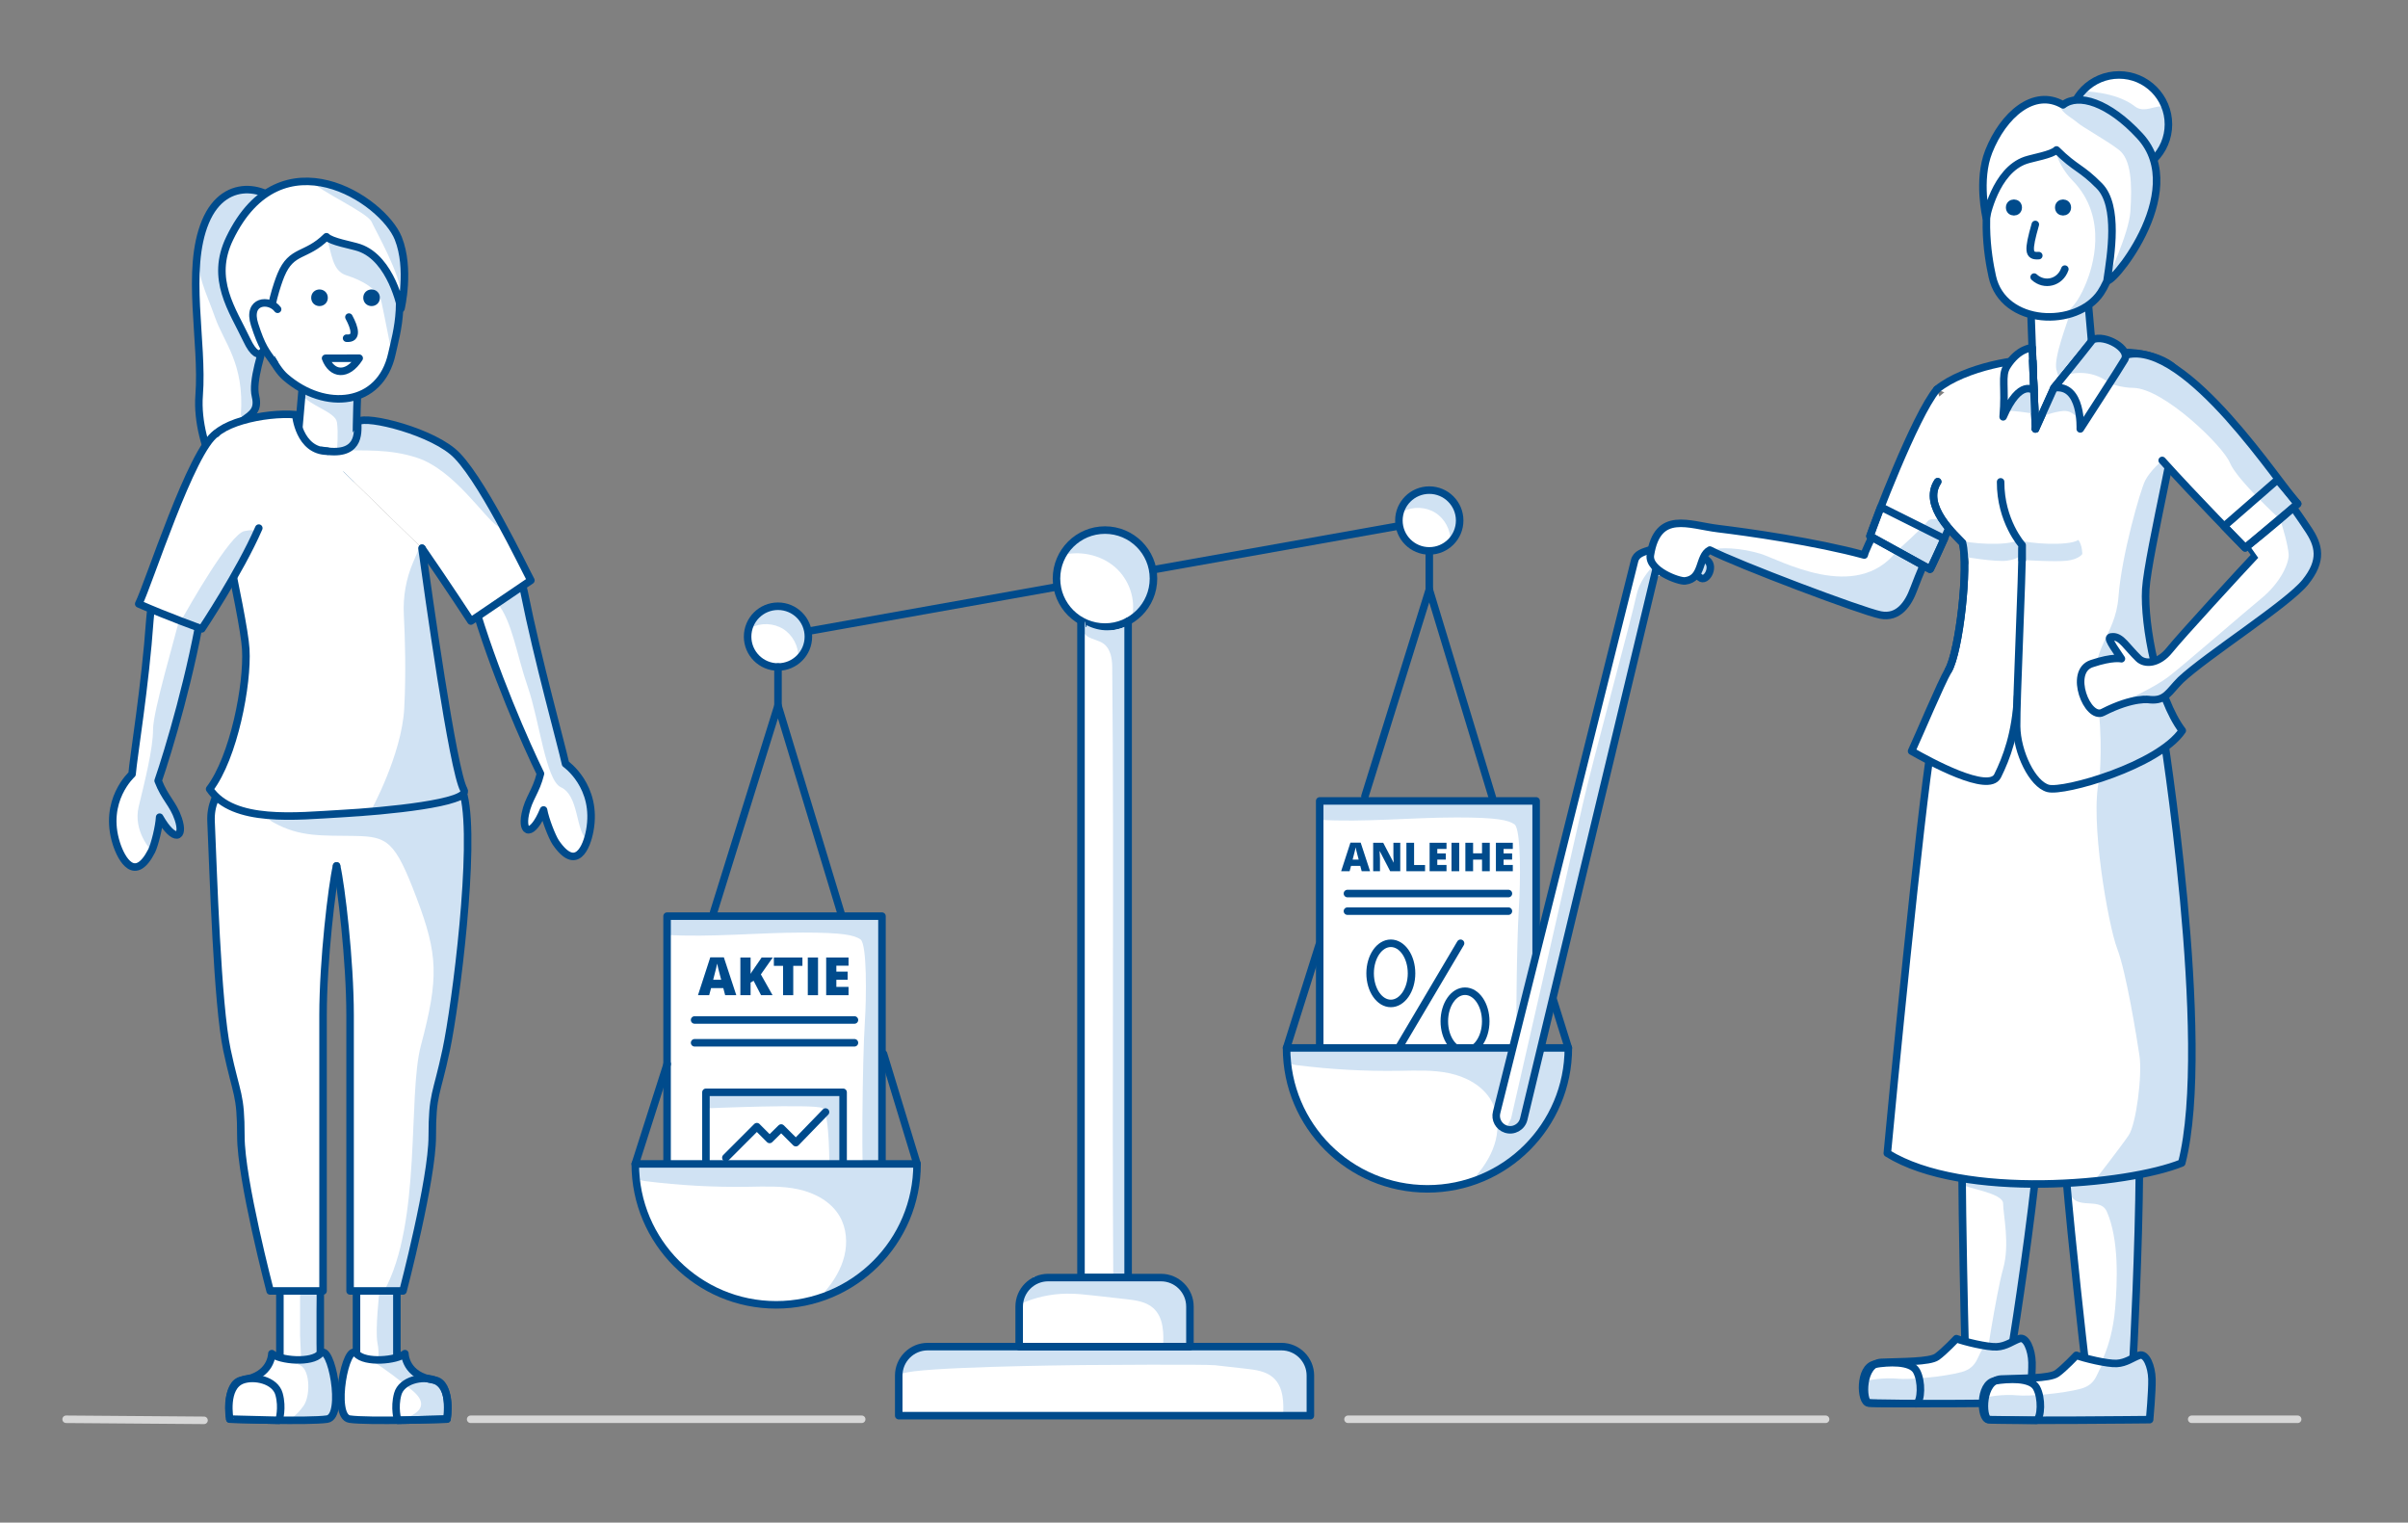 <?xml version="1.0" encoding="utf-8"?>
<!-- Generator: Adobe Illustrator 24.3.0, SVG Export Plug-In . SVG Version: 6.00 Build 0)  -->
<svg version="1.1" baseProfile="basic" xmlns="http://www.w3.org/2000/svg" xmlns:xlink="http://www.w3.org/1999/xlink" x="0px"
	 y="0px" width="320px" height="202.318px" viewBox="0 0 320 202.318" xml:space="preserve">
<rect x="0" y="0" width="320" height="202.318" fill="#808080" stroke="none"/>
<style type="text/css">
	.st0{fill:#FFFFFF;}
	.st1{fill:#004B8C;}
	.st2{fill:#D0E2F3;}
	.st3{fill:none;stroke:#004B8C;stroke-linecap:round;stroke-linejoin:round;stroke-miterlimit:10;}
	.st4{fill:none;}
	.st5{fill:#404040;}
	.st6{fill:#3A8DFF;stroke:#004B8C;stroke-linecap:round;stroke-linejoin:round;stroke-miterlimit:10;}
	.st7{fill:#004B8C;stroke:#003554;stroke-linecap:round;stroke-linejoin:round;stroke-miterlimit:10;}
	.st8{fill:#3A8DFF;}
	.st9{fill:#FFFFFF;stroke:#004B8C;stroke-linecap:round;stroke-linejoin:round;stroke-miterlimit:10;}
	.st10{fill:#004B8C;stroke:#004B8C;stroke-linecap:round;stroke-linejoin:round;stroke-miterlimit:10;}
	.st11{clip-path:url(#SVGID_2_);}
	.st12{fill:none;stroke:#D7D7D7;stroke-linecap:round;stroke-miterlimit:10;}
	.st13{fill:none;stroke:#D7D7D7;stroke-linejoin:round;stroke-miterlimit:10;}
	.st14{fill:none;stroke:#D7D7D7;stroke-width:2;stroke-linecap:round;stroke-miterlimit:10;}
	.st15{fill:#FFA60D;stroke:#004B8C;stroke-linecap:round;stroke-linejoin:round;stroke-miterlimit:10;}
	.st16{fill:#FFA60D;}
	.st17{fill:#F58B3D;}
	.st18{fill:none;stroke:#004B8C;stroke-linecap:round;stroke-linejoin:round;}
	.st19{fill:#D0E2F3;stroke:#004B8C;stroke-linecap:round;stroke-linejoin:round;stroke-miterlimit:10;}
	.st20{fill:#FFEDCF;}
	.st21{fill:#FFFFFF;stroke:#004B8C;stroke-miterlimit:10;}
	.st22{fill:none;stroke:#004B8C;stroke-linecap:round;stroke-miterlimit:10;}
	.st23{fill:none;stroke:#FFA60D;stroke-linecap:round;stroke-linejoin:round;stroke-miterlimit:10;}
	.st24{fill:#FFFFFF;stroke:#FFA60D;stroke-miterlimit:10;}
	.st25{fill:#3A8DFF;stroke:#FFFFFF;stroke-miterlimit:10;}
	.st26{fill:none;stroke:#D7D7D7;stroke-width:1.5;stroke-linecap:round;stroke-linejoin:round;stroke-miterlimit:10;}
	.st27{fill:#FFA60D;stroke:#004B8C;stroke-miterlimit:10;}
	.st28{fill:none;stroke:#D7D7D7;stroke-width:2;stroke-miterlimit:10;}
	.st29{fill:none;stroke:#004B8C;stroke-miterlimit:10;}
	.st30{fill:#E6411A;}
	.st31{fill:#003554;}
	.st32{opacity:0.2;fill:#156CC4;}
	.st33{fill:none;stroke:#D7D7D7;stroke-linecap:round;stroke-linejoin:round;stroke-miterlimit:10;}
	.st34{fill:#E8F0F9;}
</style>
<g id="Grafik">
	<polygon class="st0" points="260.762,51.536 258.508,52.017 256.945,53.325 256.325,58.546 257.343,63.49 257.384,65.822 
		257.248,67.409 260.418,71.746 261.289,72.249 261.646,75.258 259.007,104.815 269.492,108.484 276.494,106.443 275.747,95.711 
		275.879,78.872 280.883,72.798 280.883,60.377 266.56,54.073 	"/>
	<polygon class="st0" points="36.421,99.175 34.391,113.798 44.727,115.059 56.651,113.063 47.914,96.255 	"/>
	<g>
		<g>
			<rect x="175.376" y="106.422" class="st0" width="28.763" height="38.027"/>
			<g>
				<path class="st1" d="M180.955,115.764l-0.187-0.708h-1.229l-0.191,0.708h-1.123l1.234-3.797h1.363l1.249,3.797H180.955z
					 M180.556,114.217l-0.163-0.621c-0.038-0.138-0.084-0.316-0.138-0.536c-0.054-0.219-0.09-0.376-0.107-0.471
					c-0.016,0.088-0.046,0.233-0.092,0.435c-0.046,0.202-0.147,0.599-0.304,1.192H180.556z"/>
				<path class="st1" d="M186.081,115.764h-1.34l-1.381-2.664h-0.023c0.033,0.419,0.049,0.739,0.049,0.959v1.705h-0.905v-3.782
					h1.334l1.376,2.628h0.015c-0.024-0.381-0.036-0.687-0.036-0.918v-1.71h0.911V115.764z"/>
				<path class="st1" d="M186.898,115.764v-3.782h1.021v2.957h1.457v0.825H186.898z"/>
				<path class="st1" d="M192.227,115.764h-2.245v-3.782h2.245v0.82h-1.224v0.595h1.133v0.82h-1.133v0.714h1.224V115.764z"/>
				<path class="st1" d="M192.889,115.764v-3.782h1.027v3.782H192.889z"/>
				<path class="st1" d="M197.975,115.764h-1.027v-1.542h-1.188v1.542h-1.027v-3.782h1.027v1.402h1.188v-1.402h1.027V115.764z"/>
				<path class="st1" d="M201.037,115.764h-2.245v-3.782h2.245v0.82h-1.224v0.595h1.133v0.82h-1.133v0.714h1.224V115.764z"/>
			</g>
			<path class="st2" d="M175.215,108.926c6.123,0.36,12.247-0.306,18.381-0.306c5.34,0,6.857,0.346,7.67,0.92
				c0.886,0.626,0.79,7.888,0.584,10.989c-0.333,5.009-0.509,20.936-0.096,23.894h2.505v-37.887h-28.853v2.31"/>
			<rect x="175.376" y="106.422" class="st3" width="28.763" height="38.027"/>
			<line class="st3" x1="179.063" y1="118.728" x2="200.453" y2="118.728"/>
			<line class="st3" x1="179.063" y1="121.067" x2="200.453" y2="121.067"/>
			<g>
				<g>
					<g>
						<line class="st3" x1="185.507" y1="139.845" x2="194.094" y2="125.337"/>
						<ellipse class="st3" cx="184.828" cy="129.334" rx="2.752" ry="3.997"/>
						<ellipse class="st3" cx="194.688" cy="135.704" rx="2.752" ry="3.997"/>
					</g>
				</g>
			</g>
		</g>
		<g>
			<rect x="88.647" y="121.733" class="st0" width="28.559" height="37.758"/>
			<path class="st2" d="M93.813,147.271c0,0,14.464-0.62,15.482-0.033s0.913,8.49,0.913,8.49h1.833v-10.59H93.813V147.271z"/>
			<g>
				<path class="st1" d="M96.367,132.236l-0.247-0.938h-1.626l-0.253,0.938h-1.486l1.633-5.027h1.805l1.654,5.027H96.367z
					 M95.84,130.188l-0.216-0.822c-0.05-0.183-0.111-0.419-0.183-0.709c-0.072-0.29-0.12-0.498-0.142-0.623
					c-0.021,0.116-0.061,0.308-0.122,0.575s-0.195,0.793-0.402,1.579H95.84z"/>
				<path class="st1" d="M102.665,132.236h-1.527l-0.99-1.914l-0.401,0.24v1.674h-1.359v-5.006h1.359v2.174
					c0.069-0.135,0.207-0.348,0.415-0.64l1.051-1.534h1.479l-1.579,2.243L102.665,132.236z"/>
				<path class="st1" d="M105.415,132.236h-1.353v-3.9h-1.222v-1.106h3.794v1.106h-1.219V132.236z"/>
				<path class="st1" d="M107.349,132.236v-5.006h1.359v5.006H107.349z"/>
				<path class="st1" d="M112.763,132.236h-2.972v-5.006h2.972v1.085h-1.62v0.788h1.5v1.085h-1.5v0.945h1.62V132.236z"/>
			</g>
			<rect x="93.813" y="145.138" class="st4" width="18.227" height="10.59"/>
			<rect x="93.813" y="145.138" class="st3" width="18.227" height="10.59"/>
			<polyline class="st3" points="96.46,153.829 100.58,149.706 102.275,151.401 103.813,149.884 105.761,151.831 109.704,147.761 
							"/>
			<path class="st2" d="M88.487,124.219c6.08,0.357,12.161-0.304,18.251-0.304c5.302,0,6.808,0.343,7.616,0.913
				c0.88,0.621,0.784,7.832,0.58,10.911c-0.33,4.973-0.505,20.788-0.095,23.725h2.487v-37.619H88.676v2.294"/>
			<rect x="88.647" y="121.733" class="st3" width="28.559" height="37.758"/>
			<line class="st3" x1="92.308" y1="135.529" x2="113.546" y2="135.529"/>
			<line class="st3" x1="92.308" y1="138.56" x2="113.546" y2="138.56"/>
		</g>
		<line class="st3" x1="140.494" y1="77.976" x2="107.363" y2="83.883"/>
		<line class="st3" x1="153.183" y1="75.714" x2="185.963" y2="69.871"/>
		<path class="st0" d="M174.137,188.104h-54.704v-5.32c0-2.129,1.726-3.854,3.854-3.854h46.996c2.129,0,3.854,1.726,3.854,3.854
			V188.104z"/>
		<path class="st0" d="M158.131,178.93h-22.692v-5.32c0-2.129,1.726-3.854,3.854-3.854h14.984c2.129,0,3.854,1.726,3.854,3.854
			V178.93z"/>
		<circle class="st0" cx="103.388" cy="84.591" r="4.038"/>
		<circle class="st0" cx="189.938" cy="69.162" r="4.038"/>
		<polyline class="st0" points="149.916,82.54 149.916,169.757 143.653,169.757 143.653,82.54 		"/>
		<path class="st0" d="M208.419,139.245c0,10.341-8.383,18.724-18.724,18.724c-10.341,0-18.724-8.383-18.724-18.724H208.419z"/>
		<path class="st0" d="M121.869,154.656c0,10.341-8.383,18.724-18.724,18.724s-18.724-8.383-18.724-18.724H121.869z"/>
		<circle class="st0" cx="146.841" cy="76.877" r="6.444"/>
		<line class="st3" x1="103.388" y1="88.636" x2="103.388" y2="93.753"/>
		<line class="st3" x1="189.938" y1="73.225" x2="189.938" y2="78.342"/>
		<line class="st3" x1="204.218" y1="125.832" x2="208.419" y2="139.245"/>
		<polyline class="st3" points="181.386,105.803 189.938,78.342 198.32,105.962 		"/>
		<line class="st3" x1="170.971" y1="139.245" x2="175.295" y2="125.56"/>
		<line class="st3" x1="117.412" y1="140.027" x2="121.869" y2="154.656"/>
		<polyline class="st3" points="94.835,121.214 103.388,93.753 111.769,121.373 		"/>
		<line class="st3" x1="84.42" y1="154.656" x2="88.662" y2="141.377"/>
		<path class="st2" d="M99.805,83.407c1.326-0.693,3.018-0.623,4.282,0.176c1.264,0.799,2.053,2.298,1.996,3.792
			c0.307-0.435,0.576-0.896,0.804-1.377c0.179-0.377,0.333-0.773,0.376-1.188c0.116-1.124-0.588-2.155-1.306-3.028
			c-0.379-0.461-0.807-0.934-1.385-1.083c-0.335-0.087-0.687-0.054-1.031-0.017c-0.692,0.075-1.395,0.171-2.02,0.477
			c-0.625,0.306-1.167,0.858-1.289,1.543"/>
		<path class="st2" d="M186.463,67.959c1.326-0.693,3.018-0.623,4.282,0.176c1.264,0.799,2.053,2.298,1.996,3.792
			c0.307-0.435,0.576-0.896,0.804-1.377c0.179-0.377,0.333-0.773,0.376-1.188c0.116-1.124-0.588-2.155-1.306-3.028
			c-0.379-0.461-0.807-0.934-1.385-1.083c-0.335-0.087-0.687-0.054-1.031-0.017c-0.692,0.075-1.395,0.171-2.02,0.477
			c-0.625,0.306-1.167,0.858-1.289,1.543"/>
		<path class="st2" d="M140.911,73.828c2.474-0.74,5.342-0.138,7.257,1.524c1.915,1.662,2.806,4.321,2.253,6.729
			c0.656-0.616,1.257-1.287,1.792-2.001c0.42-0.56,0.804-1.157,1.004-1.818c0.54-1.789-0.348-3.666-1.308-5.289
			c-0.506-0.857-1.095-1.748-2.035-2.157c-0.545-0.237-1.157-0.287-1.756-0.326c-1.204-0.079-2.435-0.126-3.595,0.189
			c-1.16,0.315-2.254,1.054-2.67,2.13"/>
		<circle class="st3" cx="103.388" cy="84.591" r="4.038"/>
		<circle class="st3" cx="146.841" cy="76.877" r="6.444"/>
		<circle class="st3" cx="189.938" cy="69.162" r="4.038"/>
		<path class="st2" d="M171.195,139.262c-0.186,0.706-0.306,1.612,0.295,2.028c0.234,0.162,0.527,0.203,0.809,0.239
			c4.525,0.571,9.09,0.824,13.651,0.754c2.25-0.034,4.527-0.144,6.724,0.337s4.355,1.649,5.48,3.597
			c0.906,1.57,1.048,3.509,0.615,5.269c-0.433,1.76-1.405,3.351-2.589,4.723c0.59,0.282,1.285,0.016,1.869-0.278
			c4.007-2.017,7.277-5.463,9.08-9.57c0.559-1.274,0.982-2.61,1.211-3.982c0.172-1.033,0.344-2.09,0.405-3.135h-37.76"/>
		<path class="st2" d="M84.632,154.673c-0.186,0.706-0.306,1.612,0.295,2.028c0.234,0.162,0.527,0.203,0.809,0.239
			c4.525,0.571,9.09,0.824,13.651,0.754c2.25-0.034,4.527-0.144,6.724,0.337s4.355,1.649,5.48,3.597
			c0.906,1.57,1.048,3.509,0.615,5.269c-0.433,1.76-1.405,3.351-2.589,4.723c0.59,0.282,1.285,0.016,1.869-0.278
			c4.007-2.017,7.277-5.463,9.08-9.57c0.559-1.274,0.982-2.61,1.211-3.982c0.172-1.033,0.344-2.09,0.405-3.135h-37.76"/>
		<path class="st3" d="M208.419,139.245c0,10.341-8.383,18.724-18.724,18.724c-10.341,0-18.724-8.383-18.724-18.724H208.419z"/>
		<path class="st3" d="M121.869,154.656c0,10.341-8.383,18.724-18.724,18.724s-18.724-8.383-18.724-18.724H121.869z"/>
		<path class="st2" d="M144.191,82.603c-0.706,0.386-0.348,1.541,0.335,1.968s1.554,0.505,2.186,1.004
			c0.878,0.693,1.081,1.944,1.092,3.063c0.256,27.358-0.043,53.79,0.14,81.289c0.639,0.052,1.282,0.06,1.921,0.112V83.122
			c-1.647,0.898-3.793,0.825-5.454-0.048c-0.021,0.167-0.043,0.334-0.064,0.501"/>
		<polyline class="st3" points="149.916,82.54 149.916,169.757 143.653,169.757 143.653,82.54 		"/>
		<path class="st2" d="M135.587,173.265c1.938-0.878,4.06-1.348,6.188-1.37c1.254-0.013,2.504,0.127,3.75,0.267
			c1.372,0.154,2.744,0.308,4.116,0.463c1.275,0.143,2.637,0.324,3.6,1.172c1.439,1.268,1.43,3.473,1.307,5.387
			c1.131-0.106,2.262-0.211,3.394-0.317c0.271-1.508,0.323-3.055,0.153-4.578c-0.127-1.138-0.394-2.299-1.072-3.221
			c-0.678-0.923-1.836-1.381-2.981-1.381h-16.696c-0.02,0.261-0.023,0.523-0.043,0.784c-0.586-0.01-1.114,0.401-1.411,0.906
			c-0.297,0.505-0.406,1.096-0.51,1.672"/>
		<path class="st2" d="M119.984,182.509c1.938-0.878,21.695-1.103,23.822-1.126c1.254-0.013,16.417-0.118,17.663,0.023
			c1.372,0.154,2.744,0.308,4.116,0.463c1.275,0.143,2.637,0.324,3.6,1.172c1.439,1.268,1.43,3.473,1.307,5.387
			c1.131-0.106,2.262-0.211,3.394-0.317c0.271-1.508,0.323-3.055,0.153-4.578c-0.127-1.138-0.394-2.299-1.072-3.221
			c-0.678-0.923-1.836-1.381-2.981-1.381h-48.243c-0.02,0.261-0.023,0.523-0.043,0.784c-0.586-0.01-1.114,0.401-1.411,0.906
			c-0.297,0.505-0.406,1.096-0.51,1.672"/>
		<path class="st3" d="M158.131,178.93h-22.692v-5.32c0-2.129,1.726-3.854,3.854-3.854h14.984c2.129,0,3.854,1.726,3.854,3.854
			V178.93z"/>
		<path class="st3" d="M174.137,188.104h-54.704v-5.32c0-2.129,1.726-3.854,3.854-3.854h46.996c2.129,0,3.854,1.726,3.854,3.854
			V188.104z"/>
	</g>
	<line class="st12" x1="291.257" y1="188.585" x2="305.337" y2="188.585"/>
	<line class="st12" x1="179.137" y1="188.585" x2="242.605" y2="188.585"/>
	<line class="st12" x1="62.544" y1="188.585" x2="114.512" y2="188.585"/>
	<line class="st12" x1="8.787" y1="188.585" x2="27.111" y2="188.726"/>
	<g>
		<path class="st0" d="M75.154,101.494c-0.501-2.365-3.729-13.919-5.477-22.717c-1.747-8.798-8.698-5.659-6.812,0.949
			c2.666,9.34,7.189,19.487,8.958,23.072c-0.607,2.456-1.588,3.255-2.017,5.352c-0.553,2.707,0.937,3.093,2.427-0.527
			c0.224,1.261,1.114,3.55,1.615,4.314c2.743,4.011,4.121,0.606,4.522-1.539C79.478,104.485,75.154,101.494,75.154,101.494z"/>
		<path class="st2" d="M66.082,80.144c1.988,2.375,2.555,6.807,4.069,11.173c1.514,4.366,2.384,12.36,4.373,13.28
			c2.456,1.136,1.918,5.714,3.515,7.088c1.826-7.188-2.701-10.082-2.701-10.082s-2.096-10.108-3.427-13.878
			s-2.708-10.72-2.708-10.72L66.082,80.144z"/>
		<path class="st3" d="M75.154,101.494c-0.501-2.365-3.729-13.919-5.477-22.717c-1.747-8.798-8.698-5.659-6.812,0.949
			c2.666,9.34,7.189,19.487,8.958,23.072c-0.607,2.456-1.588,3.255-2.017,5.352c-0.553,2.707,0.937,3.093,2.427-0.527
			c0.224,1.261,1.114,3.55,1.615,4.314c2.743,4.011,4.121,0.606,4.522-1.539C79.478,104.485,75.154,101.494,75.154,101.494z"/>
		<path class="st0" d="M17.549,102.866c0.2-2.409,1.744-11.629,2.374-20.577c0.63-8.948,8.132-9.352,7.089-2.559
			c-1.474,9.6-4.689,20.235-5.996,24.013c0.91,2.36,1.984,3.03,2.671,5.057c0.888,2.617-0.542,3.186-2.474-0.219
			c-0.064,1.279-0.66,3.661-1.062,4.482c-2.219,4.323-4.012,1.118-4.679-0.96C13.634,106.375,17.549,102.866,17.549,102.866z"/>
		<path class="st2" d="M24.121,81.122c-0.846,3.634-3.782,13.295-3.782,15.817s-1.102,6.915-1.905,10.228
			c-0.802,3.313,1.718,5.896,1.718,5.896l1.062-4.482c0,0,1.319,2.035,1.78,2.199c0.46,0.163,1.751,0.825,0.694-1.98
			s-2.671-5.057-2.671-5.057s3.198-10.649,3.815-13.272s1.603-10.265,2.28-11.984S24.746,78.44,24.121,81.122z"/>
		<path class="st3" d="M17.549,102.866c0.2-2.409,1.744-11.629,2.374-20.577c0.63-8.948,8.132-9.352,7.089-2.559
			c-1.474,9.6-4.689,20.235-5.996,24.013c0.91,2.36,1.984,3.03,2.671,5.057c0.888,2.617-0.542,3.186-2.474-0.219
			c-0.064,1.279-0.66,3.661-1.062,4.482c-2.219,4.323-4.012,1.118-4.679-0.96C13.634,106.375,17.549,102.866,17.549,102.866z"/>
		<g>
			<polygon class="st0" points="52.741,169.683 52.741,180.788 47.374,180.788 47.374,168.017 			"/>
			<path class="st2" d="M50.424,171.533c0,0-0.592,5.264-0.263,6.898c0.329,1.633-0.066,2.493,0.263,3.61
				c0.329,1.118,2.057,0.602,2.057,0.602l0.264-5.158v-5.952H50.424z"/>
			<polygon class="st3" points="52.741,169.683 52.741,180.788 47.374,180.788 47.374,168.017 			"/>
			<path class="st0" d="M53.81,179.863c-1.069,0.925-5.326,1.296-6.436,0c-1.413-1.648-3.332,8.329-0.925,8.699
				c2.406,0.37,12.956,0,12.956,0s0.652-4.855-1.666-5.183C53.81,182.824,53.81,179.863,53.81,179.863z"/>
			<path class="st2" d="M49.363,180.788c1.686,0.978,4,2.813,5.365,3.916c3.623,2.927-1.872,4.021-1.872,4.021l6.549-0.163
				c0,0-0.146-2.477-0.232-3.672c-0.125-1.732-2.5-1.407-4.084-2.571c-1.369-1.005-1.278-2.456-1.278-2.456
				s-0.915,0.441-1.782,0.603C51.161,180.628,49.363,180.788,49.363,180.788z"/>
			<path class="st3" d="M53.81,179.863c-1.069,0.925-5.326,1.296-6.436,0c-1.413-1.648-3.332,8.329-0.925,8.699
				c2.406,0.37,12.956,0,12.956,0s0.652-4.855-1.666-5.183C53.81,182.824,53.81,179.863,53.81,179.863z"/>
			<path class="st3" d="M57.739,183.379c-1.585-0.594-4.37,0-4.883,1.851c-0.513,1.851,0,3.496,0,3.496l6.549-0.165
				C59.405,188.562,60.198,184.3,57.739,183.379z"/>
			<polygon class="st0" points="37.194,169.683 37.194,180.788 42.562,180.788 42.562,168.017 			"/>
			<path class="st2" d="M41.901,171.533c0,0,0.516,5.264,0.229,6.898c-0.287,1.633,0.057,2.493-0.229,3.61
				c-0.287,1.118-1.793,0.602-1.793,0.602l-0.23-5.158v-5.952H41.901z"/>
			<polygon class="st3" points="37.194,169.683 37.194,180.788 42.562,180.788 42.562,168.017 			"/>
			<path class="st0" d="M44.727,115.059c-0.61,2.591-1.796,12.608-1.796,19.827s0,36.648,0,36.648h-7.033
				c0,0-3.887-14.807-3.887-20.545c0-5.738-0.555-5.368-1.851-11.476s-1.812-23.533-2.113-30.377
				c-0.189-4.292,3.332-6.512,5.739-8.697"/>
			<path class="st0" d="M61.642,106.347c1.589,6.663-1.052,27.058-2.347,33.166c-1.296,6.108-1.851,5.738-1.851,11.476
				c0,5.738-3.887,20.545-3.887,20.545h-7.033c0,0,0-29.429,0-36.648s-1.185-17.235-1.796-19.827"/>
			<path class="st2" d="M61.29,106.347c1.434,2.413,0.698,6.158,0.296,10.994c-0.402,4.836-0.791,15.881-1.913,20.194
				c-1.121,4.314-1.84,9.584-1.868,11.518s-2.952,17.416-4.248,22.48c-0.815,0-1.867,0-2.504,0
				c5.024-9.197,3.105-25.922,4.877-32.593c2.405-9.055,2.287-12.086-0.578-19.651c-2.865-7.565-3.842-8.135-8.195-8.213
				c-4.353-0.078-7.219,0.183-10.772-1.765s9.098-0.616,11.511-0.878C50.308,108.172,61.29,106.347,61.29,106.347z"/>
			<path class="st3" d="M44.727,115.059c-0.61,2.591-1.796,12.608-1.796,19.827s0,36.648,0,36.648h-7.033
				c0,0-3.887-14.807-3.887-20.545c0-5.738-0.555-5.368-1.851-11.476s-1.812-23.533-2.113-30.377
				c-0.189-4.292,3.332-6.512,5.739-8.697"/>
			<path class="st3" d="M61.655,105.734c1.589,6.663-1.066,27.671-2.361,33.779c-1.296,6.108-1.851,5.738-1.851,11.476
				c0,5.738-3.887,20.545-3.887,20.545h-7.033c0,0,0-29.429,0-36.648s-1.185-17.235-1.796-19.827"/>
			<path class="st0" d="M36.125,179.863c1.069,0.925,5.326,1.296,6.436,0c1.413-1.648,3.332,8.329,0.925,8.699
				c-2.406,0.37-12.956,0-12.956,0s-0.652-4.855,1.666-5.183C36.125,182.824,36.125,179.863,36.125,179.863z"/>
			<path class="st2" d="M39.561,181.311c1.669,0.215,1.769,4.107,0.771,5.503c-0.998,1.397-1.996,1.91-1.996,1.91l5.151-0.163
				c0,0,1.395-3.187,1.144-4.359s-1.387-4.34-1.387-4.34s-0.878,0.441-1.745,0.603C40.632,180.628,39.561,181.311,39.561,181.311z"
				/>
			<path class="st3" d="M36.125,179.863c1.069,0.925,5.326,1.296,6.436,0c1.413-1.648,3.332,8.329,0.925,8.699
				c-2.406,0.37-12.956,0-12.956,0s-0.652-4.855,1.666-5.183C36.125,182.824,36.125,179.863,36.125,179.863z"/>
			<path class="st9" d="M32.197,183.379c1.586-0.594,4.37,0,4.883,1.851c0.513,1.851,0,3.496,0,3.496l-6.549-0.165
				C30.531,188.562,29.737,184.3,32.197,183.379z"/>
		</g>
		<path class="st0" d="M37.902,28.053c-1.62-3.08-7.938-5.009-10.608,1.422s-0.274,15.968-0.829,23.037s4.777,15.604,3.987,8.835
			c-0.789-6.77,4.45-4.814,3.498-8.711c-0.952-3.896,4.977-15.414,3.951-18.579S37.902,28.053,37.902,28.053z"/>
		<path class="st2" d="M35.255,25.72c-1.111-0.361-4.123-0.347-4.732,0c-0.609,0.347-3.722,3.74-4.11,7.263
			c-0.389,3.523,0.946,5.716,2.15,9.15c1.204,3.434,3.91,6.112,3.451,12.915c-0.066,0.972,2.377,0,1.997-5.067
			c-0.071-0.947,2.632-17.653,2.46-20.506S35.255,25.72,35.255,25.72z"/>
		<path class="st3" d="M37.902,28.053c-1.62-3.08-7.938-5.009-10.608,1.422s-0.274,15.968-0.829,23.037s4.777,15.604,3.987,8.835
			c-0.789-6.77,4.45-4.814,3.498-8.711c-0.952-3.896,4.977-15.414,3.951-18.579S37.902,28.053,37.902,28.053z"/>
		<path class="st0" d="M47.758,50.356c-0.388-1.095-0.461,13.229-0.461,13.229l-7.998-2.01l1.232-14.082L47.758,50.356z"/>
		<path class="st2" d="M40.103,52.382c1.01,1.576,4.479,2.307,4.679,3.747c0.2,1.439,0,3.709,0,3.709s1.088,0.197,2.378-0.198
			c1.289-0.395,3.542-2.356,3.542-2.356l-0.91-1.061l-2.633-0.685l0.573-2.539c0,0-0.362,0.056-2.33-0.008
			C43.434,52.926,40.103,52.382,40.103,52.382z"/>
		<path class="st3" d="M47.758,50.356c-0.388-1.095-0.461,13.229-0.461,13.229l-7.998-2.01l1.232-14.082L47.758,50.356z"/>
		<path class="st0" d="M51.52,32.962c2.791,6.247,1.194,11.161,0.556,14.059c-1.528,6.939-8.87,7.659-14.157,3.08
			c-2.842-2.462-6.039-12.33-3.333-17.067C37.116,28.608,49.305,28.005,51.52,32.962z"/>
		<path class="st2" d="M43.384,31.459c0.738,2.298,0.741,4.533,2.673,5.135c1.933,0.602,4.261,1.822,4.644,3.576
			c0.383,1.754,1.374,6.852,1.374,6.852s1.006-4.925,1.211-6.03s-1.616-4.82-2.585-5.855c-0.968-1.035-2.977-2.228-2.977-2.228
			L43.384,31.459z"/>
		<path class="st3" d="M51.52,32.962c2.791,6.247,1.194,11.161,0.556,14.059c-1.528,6.939-8.87,7.659-14.157,3.08
			c-2.842-2.462-6.039-12.33-3.333-17.067C37.116,28.608,49.305,28.005,51.52,32.962z"/>
		<path class="st0" d="M56.077,72.849c3.38,4.883,6.502,9.671,6.502,9.671l7.97-5.404c-0.786-1.426-6.924-14.324-10.418-17.143
			c-3.693-3.031-12.625-5.044-12.598-3.742c0.028,1.338,0.284,4.556-4.779,3.609"/>
		<path class="st2" d="M44.782,59.839c3.562,0.049,6.976-0.225,10.663,0.994c4.895,1.618,8.873,7.893,10.637,9.041
			c1.562,1.016-1.499-4.073-1.499-4.073s-1.588-3.679-4.452-5.828s-11.859-4.145-11.859-4.145L44.782,59.839z"/>
		<path class="st3" d="M56.077,72.849c3.38,4.883,6.502,9.671,6.502,9.671l7.97-5.404c-0.786-1.426-6.924-14.324-10.418-17.143
			c-3.693-3.031-12.625-5.044-12.598-3.742c0.028,1.338,0.284,4.556-4.779,3.609"/>
		<path class="st0" d="M56.077,72.849c0.77,5.578,4.116,29.601,5.565,32.087c1.019,1.75-10.495,2.859-16.338,3.177
			c-5.842,0.319-14.316,1.334-17.446-3.269c3.222-4.235,5.077-13.902,4.801-18.597s-5.149-24.526-4.781-27.245
			c0.368-2.719,7.37-4.268,11.421-3.9c0,0-0.359,4.738,3.454,4.737"/>
		<path class="st2" d="M55.767,72.692c1.562,6.006,4.454,26.205,5.875,32.243c0.494,2.099-12.408,2.902-12.408,2.902
			s4.155-7.518,4.484-13.706c0.249-4.685,0.108-9.373-0.052-12.453c-0.124-2.397,0.297-4.789,1.245-6.994L55.767,72.692z"/>
		<path class="st3" d="M56.077,72.849c0.77,5.578,4.116,29.601,5.565,32.087c1.019,1.75-10.495,2.859-16.338,3.177
			c-5.842,0.319-14.316,1.334-17.446-3.269c3.222-4.235,5.077-13.902,4.801-18.597s-5.149-24.526-4.781-27.245
			c0.368-2.719,7.37-4.268,11.421-3.9c0,0,0.416,4.855,4.229,4.854"/>
		<path class="st0" d="M28.744,57.583c-3.301,2.141-8.97,19.978-10.31,22.656c3.755,1.66,8.384,3.32,8.384,3.32
			s5.031-7.554,7.573-13.387"/>
		<path class="st2" d="M24.028,82.519c1.124-1.97,6.527-11.549,8.445-11.948c1.918-0.399,1.472,0.25,1.145,1.274
			c-0.327,1.024-6.799,11.714-6.799,11.714L24.028,82.519z"/>
		<path class="st3" d="M28.744,57.583c-3.301,2.141-8.97,19.978-10.31,22.656c3.755,1.66,8.384,3.32,8.384,3.32
			s5.031-7.554,7.573-13.387"/>
		<path class="st0" d="M30.521,31.677c6.813-14.126,20.379-5.125,22.411,0.003c1.605,4.053,0.355,9.311,0.355,9.311
			s-1.243-6.616-5.561-8.084c-0.99-0.336-3.723-0.784-4.341-1.449c-2.734,2.707-4.628,1.658-6.05,5.08
			c-0.495,1.19-1.544,4.356-1.681,7.454c-0.096,2.16-1.083,4.936-2.865,1.172C30.888,41.152,27.894,37.123,30.521,31.677z"/>
		<path class="st2" d="M41.51,24.129c0.806,1.203,7.282,4.072,7.869,5.346c0.588,1.273,3.905,7.082,3.923,9.765
			c0.446-2.646,1-5.385-0.371-7.56c-1.371-2.174-2.454-4.11-5.276-5.465C44.833,24.861,41.51,24.129,41.51,24.129z"/>
		<path class="st3" d="M30.521,31.677c6.813-14.126,20.379-5.125,22.411,0.003c1.605,4.053,0.355,9.311,0.355,9.311
			s-1.243-6.616-5.561-8.084c-0.99-0.336-3.723-0.784-4.341-1.449c-2.734,2.707-4.628,1.658-6.05,5.08
			c-0.495,1.19-1.544,4.356-1.681,7.454c-0.096,2.16-1.083,4.936-2.865,1.172C30.888,41.152,27.894,37.123,30.521,31.677z"/>
		<circle class="st10" cx="42.459" cy="39.566" r="0.604"/>
		<circle class="st10" cx="49.379" cy="39.566" r="0.604"/>
		<path class="st9" d="M46.369,42.133c0.8,1.477,1.176,2.92-0.311,2.804"/>
		<path class="st3" d="M43.266,47.608c0.836,2.188,2.895,2.437,4.467-0.013L43.266,47.608z"/>
		<path class="st9" d="M36.892,41.093c-1.066-1.434-4.109-1.232-3.056,2.036c0.941,2.92,1.475,3.564,2.624,5.116"/>
	</g>
	<circle class="st0" cx="281.597" cy="16.524" r="6.567"/>
	<path class="st2" d="M276.494,13.245c0.54-0.348,4.911,1.57,6.827,3.76s2.779,3.937,2.779,3.937l1.233-1.221
		c0,0,1.351-1.908,0.612-4.859c-0.454-1.814-2.675,0.503-4.214-0.709c-2.581-2.033-7.002-2.033-7.002-2.033L276.494,13.245z"/>
	<circle class="st3" cx="281.597" cy="16.524" r="6.567"/>
	<g>
		<path class="st0" d="M261.036,137.579c-0.824,6.574,0.137,42.596,0.137,42.596l5.86,0.959c0,0,6.546-39.344,4.112-46.687
			S261.861,131.005,261.036,137.579z"/>
		<path class="st2" d="M260.702,157.325c0.439,0.57,5.499,1.159,5.493,2.589c-0.006,1.43,0.932,5.384,0,8.665
			c-0.932,3.281-2.487,13.598-2.487,13.598l3.325-1.041l1.105-7.061l2.249-16.749c0,0-5.966-1.281-7.901-2.964
			C260.552,152.679,260.702,157.325,260.702,157.325z"/>
		<path class="st3" d="M261.036,137.579c-0.824,6.574,0.137,42.596,0.137,42.596l5.86,0.959c0,0,6.546-39.344,4.112-46.687
			S261.861,131.005,261.036,137.579z"/>
		<g>
			<path class="st0" d="M259.987,177.874c0.977,0.385,4.116,1.153,5.372,1.083s2.093-0.77,3-1.083s1.632,1.485,1.674,3.152
				c0.04,1.59-0.308,5.396-0.308,5.396s-20.482,0.209-21.389,0c-0.907-0.209-0.977-5.28,1.674-5.396
				c2.651-0.116,6.419-0.046,7.395-0.744S259.987,177.874,259.987,177.874z"/>
			<path class="st2" d="M263.726,178.922c-1.015,1.041-0.776,2.758-3.047,3.387c-2.271,0.629-6.982,1.05-8.497,0.882
				c-1.514-0.168-4.525,0.125-4.553,0.598s0.054,2.497,0.789,2.632c0.735,0.135,21.389,0,21.389,0s0.553-3.817,0.308-5.396
				c-0.244-1.579-1.674-3.152-1.674-3.152s-1.665,0.876-2.332,0.98C265.442,178.955,263.726,178.922,263.726,178.922z"/>
			<path class="st3" d="M259.987,177.874c0.977,0.385,4.116,1.153,5.372,1.083s2.093-0.77,3-1.083s1.632,1.485,1.674,3.152
				c0.04,1.59-0.308,5.396-0.308,5.396s-20.482,0.209-21.389,0c-0.907-0.209-0.977-5.28,1.674-5.396
				c2.651-0.116,6.419-0.046,7.395-0.744S259.987,177.874,259.987,177.874z"/>
			<path class="st3" d="M249.175,181.264c1.7-0.278,4.742-0.472,5.509,0.913s0.628,4.013,0,4.338c-0.698,0-5.233-0.093-6.349-0.093
				C247.219,186.422,247.015,181.617,249.175,181.264z"/>
		</g>
	</g>
	<g>
		<path class="st0" d="M273.724,138.904c-0.824,6.574,3.672,44.659,3.672,44.659l5.86,0.959c0,0,2.407-40.044-0.027-47.387
			S274.549,132.329,273.724,138.904z"/>
		<path class="st2" d="M274.842,157.325c0.197,4.202,4.125,1.347,5.143,3.682c1.628,3.737,1.399,9.305,1.094,12.871
			c-0.471,5.499-2.511,8.298-2.511,8.298l4.256,1.1c0,0,0.715-3.877,0.81-5.949c0.096-2.073,0.755-15.617,0.684-16.663
			c-0.07-1.046,0.005-4.595,0.005-4.595L274.842,157.325z"/>
		<path class="st3" d="M273.724,138.904c-0.824,6.574,3.672,44.659,3.672,44.659l5.86,0.959c0,0,2.407-40.044-0.027-47.387
			S274.549,132.329,273.724,138.904z"/>
		<path class="st0" d="M275.927,180.085c0.977,0.385,4.116,1.153,5.372,1.083c1.256-0.07,2.093-0.77,3-1.083
			c0.907-0.313,1.632,1.485,1.674,3.152c0.04,1.59-0.308,5.396-0.308,5.396s-20.482,0.209-21.389,0
			c-0.907-0.209-0.977-5.28,1.674-5.396c2.651-0.116,6.419-0.046,7.395-0.744C274.322,181.796,275.927,180.085,275.927,180.085z"/>
		<path class="st2" d="M279.583,181.135c-1.015,1.041-0.776,2.758-3.047,3.387c-2.271,0.629-6.982,1.05-8.497,0.882
			c-1.514-0.168-4.525,0.125-4.553,0.598s0.054,2.497,0.789,2.632c0.735,0.135,21.389,0,21.389,0s0.553-3.817,0.308-5.396
			c-0.244-1.579-1.674-3.152-1.674-3.152s-1.665,0.876-2.332,0.98S279.583,181.135,279.583,181.135z"/>
		<path class="st3" d="M275.927,180.085c0.977,0.385,4.116,1.153,5.372,1.083c1.256-0.07,2.093-0.77,3-1.083
			c0.907-0.313,1.632,1.485,1.674,3.152c0.04,1.59-0.308,5.396-0.308,5.396s-20.482,0.209-21.389,0
			c-0.907-0.209-0.977-5.28,1.674-5.396c2.651-0.116,6.419-0.046,7.395-0.744C274.322,181.796,275.927,180.085,275.927,180.085z"/>
		<path class="st3" d="M265.116,183.475c1.7-0.278,4.742-0.472,5.509,0.913c0.767,1.385,0.628,4.013,0,4.338
			c-0.698,0-5.233-0.093-6.349-0.093S262.955,183.829,265.116,183.475z"/>
	</g>
	<path class="st0" d="M256.671,99.031c-1.447,8.389-5.335,48.326-5.865,54.202c10.04,6.241,31.96,4.224,39.13,1.296
		c4.134-16.119-2.603-57.991-2.603-57.991"/>
	<path class="st2" d="M278.994,103.459c-1.343,5.3,1.178,19.531,2.364,22.601c1.186,3.07,2.571,11.651,2.96,14.233
		c0.389,2.581-0.448,9.07-1.425,10.535c-0.977,1.465-4.594,6.109-4.594,6.109l11.636-2.407c0,0,1.604-11.994,1.278-19.051
		c-0.326-7.057-2.116-26.187-2.408-28.445c-0.292-2.258-1.307-9.02-1.307-9.02S279.63,100.951,278.994,103.459z"/>
	<path class="st3" d="M256.671,99.031c-1.447,8.389-5.335,48.326-5.865,54.202c10.04,6.241,31.96,4.224,39.13,1.296
		c4.134-16.119-2.603-57.991-2.603-57.991"/>
	<path class="st0" d="M220.033,75.795l-17.543,72.903c-0.252,1.053-1.348,1.668-2.378,1.334v0c-0.94-0.305-1.476-1.292-1.22-2.246
		l18.326-73.271c0.232-0.937,1.161-1.156,2.079-1.456c2.735-0.896,6.21,0.711,7.287,1.22c1.546,0.73,0.198,3.255-0.694,2.44
		C223.376,74.422,220.033,75.795,220.033,75.795z"/>
	<path class="st2" d="M223.218,73.062c0.912,0.14,2.696,0.413,3.365,1.217c0.669,0.804,1.381,1.943,0.343,2.192
		c-1.037,0.249-1.525-0.041-3.088-0.532c-1.563-0.491-3.565,0.683-3.565,0.683l-1.568,4.723l-16.554,68.102l-2.039,0.586
		l0.696-1.407c0,0,8.383-36.636,9.511-41.695c1.128-5.059,6.499-24.709,7.16-27.888C218.14,75.864,221.903,72.86,223.218,73.062z"/>
	<path class="st29" d="M220.033,75.795l-17.543,72.903c-0.252,1.053-1.348,1.668-2.378,1.334v0c-0.94-0.305-1.476-1.292-1.22-2.246
		l18.326-73.271c0.232-0.937,1.161-1.156,2.079-1.456c2.735-0.896,6.21,0.711,7.287,1.22c1.546,0.73,0.198,3.255-0.694,2.44
		C223.376,74.422,220.033,75.795,220.033,75.795z"/>
	<path class="st0" d="M250.812,67.214c-0.392,1.009-2.816,5.442-3.071,6.536c-6.489-1.771-15.505-3.038-19.402-3.508
		c-3.897-0.47-8.061-2.491-9.017,3.503c-0.323,2.021,3.766,3.541,4.606,3.443c2.462-0.286,1.728-3.271,3.292-4.1
		c3.773,1.94,20.158,8.123,22.67,8.627c2.387,0.478,3.704-1.48,4.425-3.437s1.958-4.753,2.751-6.612
		C258.047,69.363,252.962,61.683,250.812,67.214z"/>
	<path class="st2" d="M252.081,73.209c-5.429,7.006-15.59,1.124-18.182,0.355c-2.588-0.768-5.261-0.895-6.679-0.476
		c6.181,2.662,13.83,5.649,16.583,6.622c2.753,0.973,7.761,5.18,10.512-1.432s3.675-8.364,3.675-8.364L252.081,73.209z"/>
	<path class="st3" d="M250.812,67.214c-0.392,1.009-2.816,5.442-3.071,6.536c-6.489-1.771-15.505-3.038-19.402-3.508
		c-3.897-0.47-8.061-2.491-9.017,3.503c-0.323,2.021,3.766,3.541,4.606,3.443c2.462-0.286,1.728-3.271,3.292-4.1
		c3.773,1.94,20.158,8.123,22.67,8.627c2.387,0.478,3.704-1.48,4.425-3.437s1.958-4.753,2.751-6.612
		C258.047,69.363,252.962,61.683,250.812,67.214z"/>
	<path class="st0" d="M261.676,64.284c-2.405,5.498-5.179,11.359-5.179,11.359l-7.996-4.408c0.503-1.567,5.976-16.024,8.894-19.497"
		/>
	<path class="st2" d="M256.496,75.643l2.044-5.758c0,0,0.55-1.842-0.454-1.208c-1.004,0.634-1.446-0.067-2.017,0.698
		c-0.57,0.765-3.988,3.835-3.988,3.835L256.496,75.643z"/>
	<path class="st3" d="M259.007,70.136c-2.405,5.498-2.511,5.507-2.511,5.507l-7.996-4.408c0.503-1.567,5.976-16.024,8.894-19.497"/>
	<polygon class="st3" points="248.5,71.235 256.496,75.643 258.388,71.582 249.945,67.363 	"/>
	<path class="st0" d="M269.895,39.645c-0.14,0.56,0.605,17.348,0.605,17.348l7.942-6.013l-1.245-14.229L269.895,39.645z"/>
	<path class="st2" d="M275.053,41.721c-0.322,1.176-2.171,5.821-1.778,7.385c0.393,1.564,1.124,3.628,1.124,3.628l2.426-0.529
		c0,0,1.572-5.641,1.276-7.082c-0.296-1.441-0.57-4.574-0.57-4.574L275.053,41.721z"/>
	<path class="st3" d="M269.895,39.645c-0.14,0.56,0.605,17.348,0.605,17.348l7.942-6.013l-1.245-14.229L269.895,39.645z"/>
	<path class="st0" d="M265.613,21.343c-2.632,5.892-1.458,12.675-0.856,15.408c1.441,6.545,11.223,6.882,14.403,2.149
		c1.978-2.944,4.979-13.022,2.426-17.49C279.2,17.236,267.702,16.666,265.613,21.343z"/>
	<path class="st2" d="M273.287,19.924c-0.161,1.066,1.199,3.114,2.072,3.996c5.038,5.093,2.552,11.985,1.905,13.589
		c-0.646,1.605-1.713,3.679-3.104,4.131c3.37-1.094,4.817-1.869,5.868-4.528c1.051-2.658,2.155-8.728,1.568-10.682
		c-0.586-1.953-0.711-3.907-2.602-5.093C277.103,20.153,273.287,19.924,273.287,19.924z"/>
	<path class="st3" d="M265.613,21.343c-2.632,5.892-1.458,12.675-0.856,15.408c1.441,6.545,11.223,6.882,14.403,2.149
		c1.978-2.944,4.979-13.022,2.426-17.49C279.2,17.236,267.702,16.666,265.613,21.343z"/>
	<path class="st9" d="M268.121,92.514c-0.241,4.923-1.473,8.185-2.657,10.577s-9.064-1.938-11.433-3.284
		c1.07-2.301,3.857-8.976,4.887-10.744c1.463-2.512,2.715-13.754,1.885-16.917c-0.83-0.93-5.427-4.89-3.304-8.14"/>
	<path class="st2" d="M260.418,71.746c0.917,0.477,6.453,0.872,7.778,0c0.529,0.693,0.521,1.873,0.521,1.873
		s-0.452,0.697-2.033,0.883c-1.581,0.186-5.608-0.512-5.608-0.512L260.418,71.746z"/>
	<path class="st9" d="M257.394,51.738c3.732-3.063,11.504-4.261,12.729-3.781l0.377,9.036"/>
	<path class="st2" d="M266.56,54.608c0.776-0.129,3.728,0.359,3.728,0.359v-3.069c0,0-1.125-0.573-1.864,0.154
		C267.684,52.779,266.56,54.608,266.56,54.608z"/>
	<path class="st9" d="M270.288,51.898c0,0-1.842-1.689-4.089,3.489c0.348-3.918-0.283-5.433,0.491-6.686
		c1.526-2.471,3.368-2.491,3.368-2.491L270.288,51.898z"/>
	<path class="st0" d="M270.5,56.993l2.457-5.452l4.358-5.33l3.502,0.662c4.093-0.372,8.793,1.137,9.166,3.885
		c0.372,2.748-4.552,22.785-4.831,27.529c-0.279,4.744,1.595,14.512,4.851,18.791c-3.163,4.651-15.736,8.239-17.827,7.681
		c-2.091-0.558-4.14-4.797-4.186-8.239c-0.047-3.442,0.764-19.805,0.737-24.079"/>
	<path class="st2" d="M288.055,62.579l-0.723-1.401c0,0-1.613,1.382-2.262,2.682c-0.649,1.3-3.129,9.92-3.542,15.411
		c-0.413,5.491-4.015,6.672-2.893,13.284c0.909,5.356,0.36,10.904,0.36,10.904s9.563-3.395,11.008-6.382
		c-1.55-2.637-4.685-9.002-4.808-15.972c-0.123-6.971,1.55-12.115,1.55-12.115L288.055,62.579z"/>
	<path class="st3" d="M270.5,56.993l2.457-5.452l4.358-5.33l3.502,0.662c4.093-0.372,8.793,1.137,9.166,3.885
		c0.372,2.748-4.552,22.785-4.831,27.529c-0.279,4.744,1.595,14.512,4.851,18.791c-3.163,4.651-15.736,8.239-17.827,7.681
		c-2.091-0.558-4.14-4.797-4.186-8.239c-0.047-3.442,0.764-19.805,0.737-24.079"/>
	<path class="st2" d="M271.224,55.388l1.734-3.847c0,0,2.174-0.158,2.721,1.403c0.547,1.56,0.815,3.349,0.815,3.349
		s-0.708-1.833-2.333-1.685C272.785,54.733,271.271,55.385,271.224,55.388z"/>
	<polyline class="st3" points="270.5,56.993 272.957,51.541 277.315,46.211 	"/>
	<path class="st0" d="M278.1,45.123c0,0-2.213,2.834-5.143,6.417c3.767-0.579,3.49,5.452,3.49,5.452s5.521-8.521,5.902-9.227
		C283.123,46.335,279.725,44.403,278.1,45.123z"/>
	<path class="st0" d="M306.651,70.204c0,0-3.648-5.554-4.986-6.457c-4-2.698-7.496,2.263-5.627,4.961
		c0.58,0.837,3.706,5.056,3.704,5.058c-1.996,2.116-9.939,10.753-11.427,12.613c-1.489,1.861-3.288,1.92-4.115,1.119
		c-1.562-1.512-2.284-2.895-3.394-2.887c-0.803,0.006-0.674,0.308,1.11,2.92c0,0-1.11-0.308-3.963,0.654
		c-3.127,1.055-0.551,7.517,1.476,6.477c4.143-2.127,6.279-1.692,6.279-1.692c2.089,0.188,2.481-1.026,4.063-2.608
		c3.49-3.277,14.266-10.123,16.581-13.007S308.218,72.483,306.651,70.204z"/>
	<path class="st2" d="M302.987,68.99c0.387,1.011,1.095,3.609,1.154,4.672c0.059,1.063-0.945,3.661-3.691,5.904
		c-2.277,1.861-10.243,8.797-12.25,10.332c-2.007,1.535-5.631,3.114-5.631,3.114s4.344,0.195,5.085-0.472
		c0.741-0.667,2.769-2.83,4.174-3.906c1.406-1.076,7.804-5.706,9.478-6.983c1.673-1.276,4.212-3.097,5.044-4.295
		c0.832-1.198,1.985-3.873,1.339-5.209s-2.957-4.566-2.957-4.566L302.987,68.99z"/>
	<path class="st3" d="M306.651,70.204c0,0-3.648-5.554-4.986-6.457c-4-2.698-7.496,2.263-5.627,4.961
		c0.58,0.837,3.706,5.056,3.704,5.058c-1.996,2.116-9.939,10.753-11.427,12.613c-1.489,1.861-3.288,1.92-4.115,1.119
		c-1.562-1.512-2.284-2.895-3.394-2.887c-0.803,0.006-0.674,0.308,1.11,2.92c0,0-1.11-0.308-3.963,0.654
		c-3.127,1.055-0.551,7.517,1.476,6.477c4.143-2.127,6.279-1.692,6.279-1.692c2.089,0.188,2.481-1.026,4.063-2.608
		c3.49-3.277,14.266-10.123,16.581-13.007S308.218,72.483,306.651,70.204z"/>
	<path class="st0" d="M287.332,47.957c3.849,0.998,15.865,16.841,18.005,18.98c-3.07,2.791-6.977,5.86-6.977,5.86
		s-6.729-6.84-11.028-11.62"/>
	<path class="st2" d="M282.569,47.153c0.826-0.273,3.564-0.045,6.534,2.093c4.376,3.15,16.234,17.692,16.234,17.692l-2.351,2.053
		c0,0-5.769-5.291-6.652-7.494c-0.883-2.203-8.856-9.959-12.883-9.959c-1.351,0-3.055-0.556-3.055-0.556L282.569,47.153z"/>
	<path class="st3" d="M282.569,47.153c7.992-2.059,20.629,17.645,22.768,19.785c-3.07,2.791-6.977,5.86-6.977,5.86
		s-6.729-6.84-11.028-11.62"/>
	<polygon class="st3" points="298.361,72.798 295.562,69.924 302.654,63.748 305.337,66.937 	"/>
	<path class="st0" d="M284.352,18.053c-4.139-4.478-8.167-5.705-10.192-4.116c-3.873-2.269-7.962,1.359-9.878,6.196
		c-1.514,3.823-0.335,8.783-0.335,8.783s1.173-6.24,5.246-7.625c0.934-0.317,3.511-0.739,4.095-1.367
		c2.579,2.553,3.258,2.298,5.707,4.792c2.602,2.65,1.508,9.208,1.034,12.397C279.765,38.89,291.335,25.607,284.352,18.053z"/>
	<path class="st2" d="M274.16,13.938c-0.965,0.606,1.186,1.715,1.896,2.344s3.935,2.387,5.54,3.643s1.767,4.43,1.507,8.217
		c-0.201,2.921-3.075,8.972-3.075,8.972s4.055-3.761,5.143-7.033c1.089-3.273,2.675-6.249,0.927-9.138s-4.238-5.828-6.439-6.673
		C277.459,13.423,275.613,13.025,274.16,13.938z"/>
	<path class="st3" d="M284.352,18.053c-4.139-4.478-8.167-5.705-10.192-4.116c-3.873-2.269-7.962,1.359-9.878,6.196
		c-1.514,3.823-0.335,8.783-0.335,8.783s1.173-6.24,5.246-7.625c0.934-0.317,3.511-0.739,4.095-1.367
		c2.579,2.553,3.258,2.298,5.707,4.792c2.602,2.65,1.508,9.208,1.034,12.397C279.765,38.89,291.335,25.607,284.352,18.053z"/>
	<circle class="st10" cx="274.16" cy="27.572" r="0.569"/>
	<circle class="st10" cx="267.632" cy="27.572" r="0.569"/>
	<path class="st9" d="M270.474,29.824c-0.998,3.503-0.944,4.25,0.46,4.14"/>
	<path class="st3" d="M270.32,36.818c1.357,1.252,3.448,0.75,4.078-1.059"/>
	<path class="st2" d="M274.398,49.851c3.739-1.093,5.999,1.13,5.999,1.13s1.976-2.267,1.953-3.214s-0.831-2.2-1.953-2.487
		c-1.122-0.287-2.297-0.156-2.297-0.156L274.398,49.851z"/>
	<path class="st3" d="M278.1,45.123c0,0-2.213,2.834-5.143,6.417c3.767-0.579,3.49,5.452,3.49,5.452s5.521-8.521,5.902-9.227
		C283.123,46.335,279.725,44.403,278.1,45.123z"/>
	<path class="st3" d="M258.919,89.064c1.463-2.512,2.715-13.754,1.885-16.917c-0.83-0.93-5.427-4.89-3.304-8.14"/>
	<path class="st2" d="M268.418,71.746c0.917,0.477,6.453,0.872,7.778,0c0.529,0.693,0.521,1.873,0.521,1.873
		s-0.452,0.697-2.033,0.883c-1.581,0.186-5.959-0.101-5.959-0.101L268.418,71.746z"/>
	<path class="st9" d="M265.863,64.026c-0.021,5.221,2.863,8.413,2.863,8.413v1.962"/>
	<line class="st3" x1="270.123" y1="47.957" x2="270.5" y2="56.993"/>
</g>
<g id="Flowchart">
</g>
</svg>
